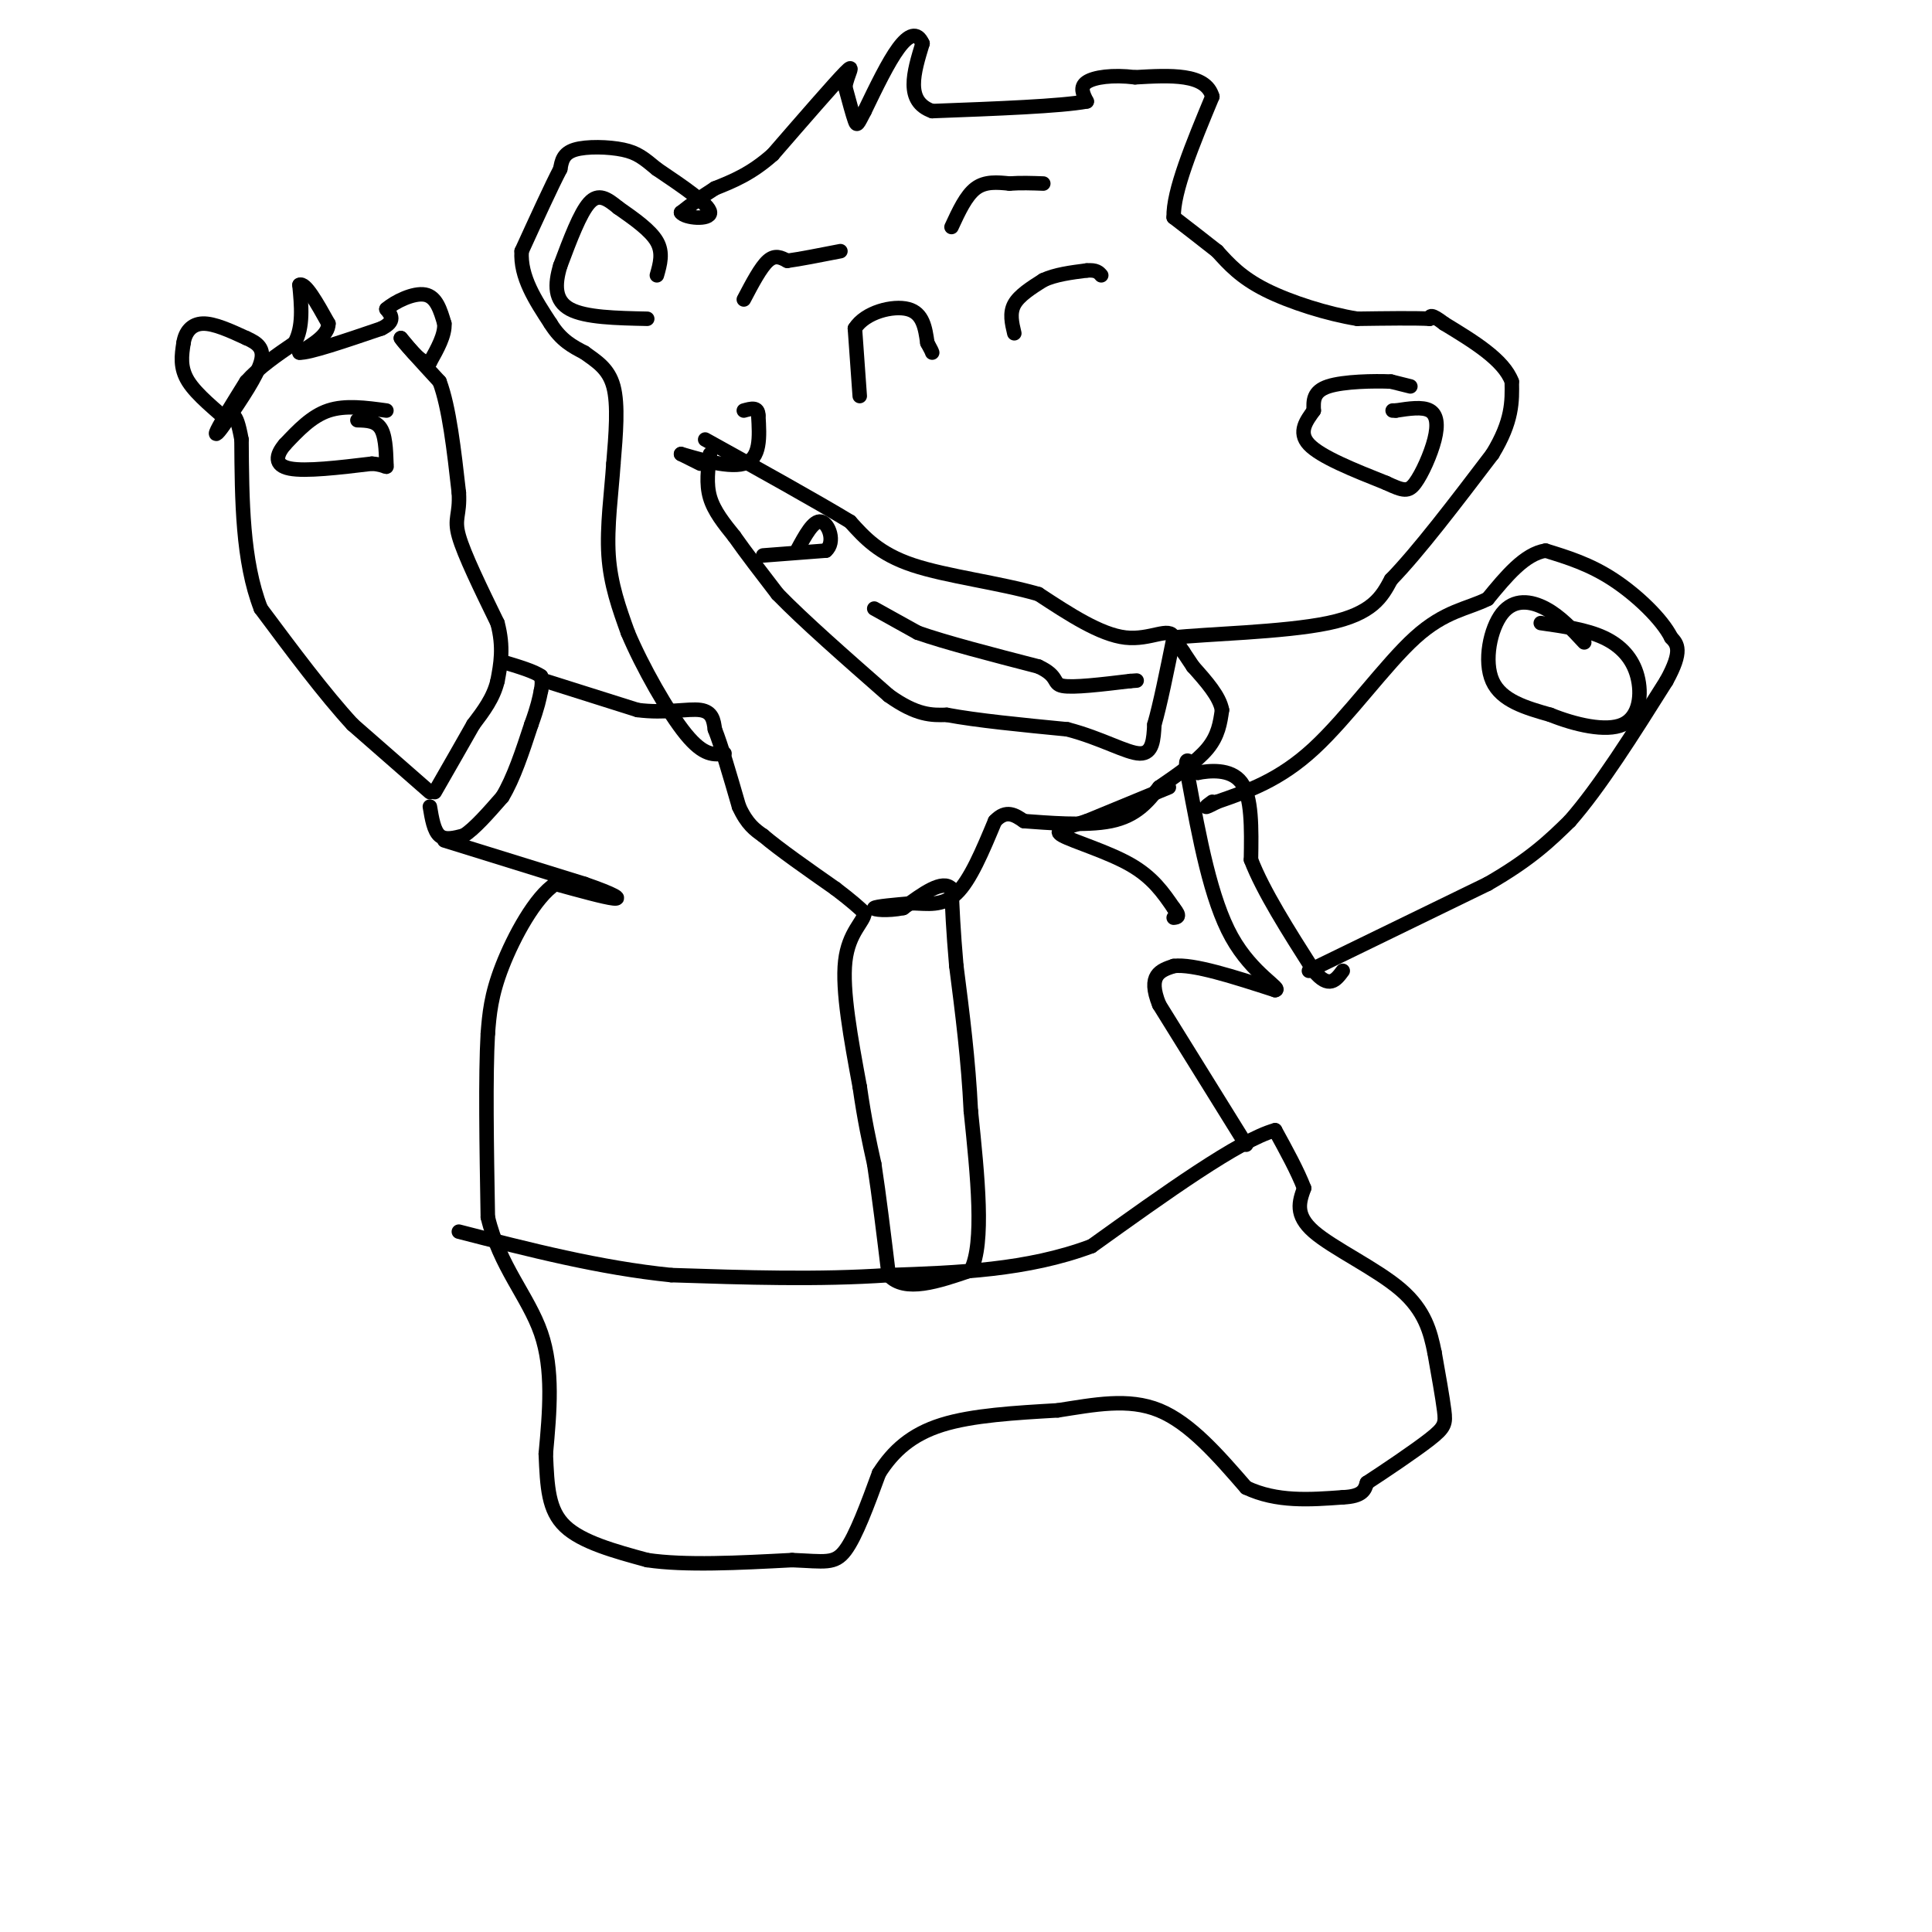 <svg viewBox='0 0 400 400' version='1.1' xmlns='http://www.w3.org/2000/svg' xmlns:xlink='http://www.w3.org/1999/xlink'><g fill='none' stroke='#000000' stroke-width='3' stroke-linecap='round' stroke-linejoin='round'><path d='M89,164c0.000,0.000 -16.000,-14.000 -16,-14'/><path d='M73,150c-5.833,-6.333 -12.417,-15.167 -19,-24'/><path d='M54,126c-3.833,-9.833 -3.917,-22.417 -4,-35'/><path d='M50,91c-1.167,-6.500 -2.083,-5.250 -3,-4'/><path d='M47,87c-2.200,-2.044 -6.200,-5.156 -8,-8c-1.800,-2.844 -1.400,-5.422 -1,-8'/><path d='M38,71c0.333,-2.267 1.667,-3.933 4,-4c2.333,-0.067 5.667,1.467 9,3'/><path d='M51,70c2.378,1.044 3.822,2.156 3,5c-0.822,2.844 -3.911,7.422 -7,12'/><path d='M47,87c-1.800,2.756 -2.800,3.644 -2,2c0.800,-1.644 3.400,-5.822 6,-10'/><path d='M51,79c2.667,-3.000 6.333,-5.500 10,-8'/><path d='M61,71c1.833,-3.333 1.417,-7.667 1,-12'/><path d='M62,59c1.167,-0.667 3.583,3.667 6,8'/><path d='M68,67c0.000,2.333 -3.000,4.167 -6,6'/><path d='M62,73c1.833,0.167 9.417,-2.417 17,-5'/><path d='M79,68c3.000,-1.500 2.000,-2.750 1,-4'/><path d='M80,64c1.756,-1.556 5.644,-3.444 8,-3c2.356,0.444 3.178,3.222 4,6'/><path d='M92,67c0.167,2.333 -1.417,5.167 -3,8'/><path d='M89,75c-1.500,0.500 -3.750,-2.250 -6,-5'/><path d='M83,70c0.333,0.667 4.167,4.833 8,9'/><path d='M91,79c2.000,5.333 3.000,14.167 4,23'/><path d='M95,102c0.267,4.778 -1.067,5.222 0,9c1.067,3.778 4.533,10.889 8,18'/><path d='M103,129c1.333,5.000 0.667,8.500 0,12'/><path d='M103,141c-0.833,3.500 -2.917,6.250 -5,9'/><path d='M98,150c-2.167,3.833 -5.083,8.917 -8,14'/><path d='M80,85c-4.250,-0.583 -8.500,-1.167 -12,0c-3.500,1.167 -6.250,4.083 -9,7'/><path d='M59,92c-1.933,2.244 -2.267,4.356 1,5c3.267,0.644 10.133,-0.178 17,-1'/><path d='M77,96c3.310,0.238 3.083,1.333 3,0c-0.083,-1.333 -0.024,-5.095 -1,-7c-0.976,-1.905 -2.988,-1.952 -5,-2'/><path d='M89,167c0.417,2.500 0.833,5.000 2,6c1.167,1.000 3.083,0.500 5,0'/><path d='M96,173c2.167,-1.333 5.083,-4.667 8,-8'/><path d='M104,165c2.333,-3.833 4.167,-9.417 6,-15'/><path d='M110,150c1.333,-3.667 1.667,-5.333 2,-7'/><path d='M112,143c0.333,-1.667 0.167,-2.333 0,-3'/><path d='M112,140c-1.333,-1.000 -4.667,-2.000 -8,-3'/><path d='M113,141c0.000,0.000 19.000,6.000 19,6'/><path d='M132,147c5.711,0.756 10.489,-0.356 13,0c2.511,0.356 2.756,2.178 3,4'/><path d='M148,151c1.333,3.333 3.167,9.667 5,16'/><path d='M153,167c1.667,3.667 3.333,4.833 5,6'/><path d='M158,173c3.333,2.833 9.167,6.917 15,11'/><path d='M173,184c3.500,2.667 4.750,3.833 6,5'/><path d='M179,189c-0.089,1.844 -3.311,3.956 -4,10c-0.689,6.044 1.156,16.022 3,26'/><path d='M178,225c1.000,7.000 2.000,11.500 3,16'/><path d='M181,241c1.000,6.500 2.000,14.750 3,23'/><path d='M184,264c3.333,3.667 10.167,1.333 17,-1'/><path d='M201,263c2.833,-5.667 1.417,-19.333 0,-33'/><path d='M201,230c-0.500,-10.500 -1.750,-20.250 -3,-30'/><path d='M198,200c-0.667,-7.667 -0.833,-11.833 -1,-16'/><path d='M197,184c-1.833,-2.000 -5.917,1.000 -10,4'/><path d='M187,188c-3.244,0.667 -6.356,0.333 -6,0c0.356,-0.333 4.178,-0.667 8,-1'/><path d='M189,187c2.889,0.067 6.111,0.733 9,-2c2.889,-2.733 5.444,-8.867 8,-15'/><path d='M206,170c2.333,-2.500 4.167,-1.250 6,0'/><path d='M212,170c4.489,0.311 12.711,1.089 18,0c5.289,-1.089 7.644,-4.044 10,-7'/><path d='M240,163c3.644,-2.511 7.756,-5.289 10,-8c2.244,-2.711 2.622,-5.356 3,-8'/><path d='M253,147c-0.500,-2.833 -3.250,-5.917 -6,-9'/><path d='M247,138c-1.333,-2.000 -1.667,-2.500 -2,-3'/><path d='M245,135c-0.667,-1.000 -1.333,-2.000 -2,-3'/><path d='M243,132c6.222,-0.733 22.778,-1.067 32,-3c9.222,-1.933 11.111,-5.467 13,-9'/><path d='M288,120c5.667,-5.833 13.333,-15.917 21,-26'/><path d='M309,94c4.167,-6.833 4.083,-10.917 4,-15'/><path d='M313,79c-1.667,-4.500 -7.833,-8.250 -14,-12'/><path d='M299,67c-2.833,-2.167 -2.917,-1.583 -3,-1'/><path d='M296,66c-3.000,-0.167 -9.000,-0.083 -15,0'/><path d='M281,66c-6.111,-0.978 -13.889,-3.422 -19,-6c-5.111,-2.578 -7.556,-5.289 -10,-8'/><path d='M252,52c-3.167,-2.500 -6.083,-4.750 -9,-7'/><path d='M243,45c-0.167,-5.333 3.917,-15.167 8,-25'/><path d='M251,20c-1.333,-4.833 -8.667,-4.417 -16,-4'/><path d='M235,16c-4.711,-0.578 -8.489,-0.022 -10,1c-1.511,1.022 -0.756,2.511 0,4'/><path d='M225,21c-5.333,1.000 -18.667,1.500 -32,2'/><path d='M193,23c-5.667,-2.000 -3.833,-8.000 -2,-14'/><path d='M191,9c-1.111,-2.533 -2.889,-1.867 -5,1c-2.111,2.867 -4.556,7.933 -7,13'/><path d='M179,23c-1.444,2.778 -1.556,3.222 -2,2c-0.444,-1.222 -1.222,-4.111 -2,-7'/><path d='M175,18c0.356,-2.511 2.244,-5.289 0,-3c-2.244,2.289 -8.622,9.644 -15,17'/><path d='M160,32c-4.500,4.000 -8.250,5.500 -12,7'/><path d='M148,39c-3.167,2.000 -5.083,3.500 -7,5'/><path d='M141,44c0.733,1.178 6.067,1.622 6,0c-0.067,-1.622 -5.533,-5.311 -11,-9'/><path d='M136,35c-2.726,-2.250 -4.042,-3.375 -7,-4c-2.958,-0.625 -7.560,-0.750 -10,0c-2.440,0.750 -2.720,2.375 -3,4'/><path d='M116,35c-1.833,3.500 -4.917,10.250 -8,17'/><path d='M108,52c-0.333,5.333 2.833,10.167 6,15'/><path d='M114,67c2.167,3.500 4.583,4.750 7,6'/><path d='M121,73c2.422,1.778 4.978,3.222 6,7c1.022,3.778 0.511,9.889 0,16'/><path d='M127,96c-0.400,6.000 -1.400,13.000 -1,19c0.400,6.000 2.200,11.000 4,16'/><path d='M130,131c2.933,6.978 8.267,16.422 12,21c3.733,4.578 5.867,4.289 8,4'/><path d='M136,57c0.667,-2.333 1.333,-4.667 0,-7c-1.333,-2.333 -4.667,-4.667 -8,-7'/><path d='M128,43c-2.311,-1.889 -4.089,-3.111 -6,-1c-1.911,2.111 -3.956,7.556 -6,13'/><path d='M116,55c-1.200,3.933 -1.200,7.267 2,9c3.200,1.733 9.600,1.867 16,2'/><path d='M154,62c1.750,-3.333 3.500,-6.667 5,-8c1.500,-1.333 2.750,-0.667 4,0'/><path d='M163,54c2.500,-0.333 6.750,-1.167 11,-2'/><path d='M197,47c1.500,-3.250 3.000,-6.500 5,-8c2.000,-1.500 4.500,-1.250 7,-1'/><path d='M209,38c2.333,-0.167 4.667,-0.083 7,0'/><path d='M210,69c-0.500,-2.083 -1.000,-4.167 0,-6c1.000,-1.833 3.500,-3.417 6,-5'/><path d='M216,58c2.500,-1.167 5.750,-1.583 9,-2'/><path d='M225,56c2.000,-0.167 2.500,0.417 3,1'/><path d='M178,82c0.000,0.000 -1.000,-14.000 -1,-14'/><path d='M177,68c2.111,-3.378 7.889,-4.822 11,-4c3.111,0.822 3.556,3.911 4,7'/><path d='M192,71c0.833,1.500 0.917,1.750 1,2'/><path d='M292,80c0.000,0.000 -4.000,-1.000 -4,-1'/><path d='M288,79c-3.378,-0.156 -9.822,-0.044 -13,1c-3.178,1.044 -3.089,3.022 -3,5'/><path d='M272,85c-1.400,1.978 -3.400,4.422 -1,7c2.400,2.578 9.200,5.289 16,8'/><path d='M287,100c3.598,1.687 4.593,1.906 6,0c1.407,-1.906 3.225,-5.936 4,-9c0.775,-3.064 0.507,-5.161 -1,-6c-1.507,-0.839 -4.254,-0.419 -7,0'/><path d='M289,85c-1.167,0.000 -0.583,0.000 0,0'/><path d='M145,96c0.000,0.000 -4.000,-2.000 -4,-2'/><path d='M141,94c2.133,0.578 9.467,3.022 13,2c3.533,-1.022 3.267,-5.511 3,-10'/><path d='M157,86c0.000,-1.833 -1.500,-1.417 -3,-1'/><path d='M147,94c-0.417,3.083 -0.833,6.167 0,9c0.833,2.833 2.917,5.417 5,8'/><path d='M152,111c2.333,3.333 5.667,7.667 9,12'/><path d='M161,123c5.333,5.500 14.167,13.250 23,21'/><path d='M184,144c5.833,4.167 8.917,4.083 12,4'/><path d='M196,148c6.167,1.167 15.583,2.083 25,3'/><path d='M221,151c7.089,1.844 12.311,4.956 15,5c2.689,0.044 2.844,-2.978 3,-6'/><path d='M239,150c1.167,-4.000 2.583,-11.000 4,-18'/><path d='M243,132c-0.800,-2.400 -4.800,0.600 -10,0c-5.200,-0.600 -11.600,-4.800 -18,-9'/><path d='M215,123c-8.000,-2.333 -19.000,-3.667 -26,-6c-7.000,-2.333 -10.000,-5.667 -13,-9'/><path d='M176,108c-7.167,-4.333 -18.583,-10.667 -30,-17'/><path d='M158,115c0.000,0.000 13.000,-1.000 13,-1'/><path d='M171,114c2.022,-1.756 0.578,-5.644 -1,-6c-1.578,-0.356 -3.289,2.822 -5,6'/><path d='M181,126c0.000,0.000 9.000,5.000 9,5'/><path d='M190,131c5.667,2.000 15.333,4.500 25,7'/><path d='M215,138c4.378,2.022 2.822,3.578 5,4c2.178,0.422 8.089,-0.289 14,-1'/><path d='M234,141c2.333,-0.167 1.167,-0.083 0,0'/><path d='M92,174c0.000,0.000 29.000,9.000 29,9'/><path d='M121,183c6.378,2.200 7.822,3.200 6,3c-1.822,-0.200 -6.911,-1.600 -12,-3'/><path d='M115,183c-4.178,2.689 -8.622,10.911 -11,17c-2.378,6.089 -2.689,10.044 -3,14'/><path d='M101,214c-0.500,8.667 -0.250,23.333 0,38'/><path d='M101,252c2.400,10.133 8.400,16.467 11,24c2.600,7.533 1.800,16.267 1,25'/><path d='M113,301c0.289,6.911 0.511,11.689 4,15c3.489,3.311 10.244,5.156 17,7'/><path d='M134,323c7.833,1.167 18.917,0.583 30,0'/><path d='M164,323c6.800,0.267 8.800,0.933 11,-2c2.200,-2.933 4.600,-9.467 7,-16'/><path d='M182,305c2.911,-4.578 6.689,-8.022 13,-10c6.311,-1.978 15.156,-2.489 24,-3'/><path d='M219,292c7.600,-1.178 14.600,-2.622 21,0c6.400,2.622 12.200,9.311 18,16'/><path d='M258,308c6.333,3.000 13.167,2.500 20,2'/><path d='M278,310c4.167,-0.167 4.583,-1.583 5,-3'/><path d='M283,307c3.512,-2.286 9.792,-6.500 13,-9c3.208,-2.500 3.345,-3.286 3,-6c-0.345,-2.714 -1.173,-7.357 -2,-12'/><path d='M297,280c-0.845,-4.190 -1.958,-8.667 -7,-13c-5.042,-4.333 -14.012,-8.524 -18,-12c-3.988,-3.476 -2.994,-6.238 -2,-9'/><path d='M270,246c-1.333,-3.500 -3.667,-7.750 -6,-12'/><path d='M264,234c-7.333,2.000 -22.667,13.000 -38,24'/><path d='M226,258c-13.333,5.000 -27.667,5.500 -42,6'/><path d='M184,264c-14.500,1.000 -29.750,0.500 -45,0'/><path d='M139,264c-14.833,-1.500 -29.417,-5.250 -44,-9'/><path d='M258,237c0.000,0.000 -18.000,-29.000 -18,-29'/><path d='M240,208c-2.500,-6.167 0.250,-7.083 3,-8'/><path d='M243,200c4.000,-0.500 12.500,2.250 21,5'/><path d='M264,205c1.667,-0.200 -4.667,-3.200 -9,-11c-4.333,-7.800 -6.667,-20.400 -9,-33'/><path d='M246,161c-1.167,-5.667 0.417,-3.333 2,-1'/><path d='M248,160c2.222,-0.422 6.778,-0.978 9,2c2.222,2.978 2.111,9.489 2,16'/><path d='M259,178c2.500,6.500 7.750,14.750 13,23'/><path d='M272,201c3.167,3.833 4.583,1.917 6,0'/><path d='M242,163c0.000,0.000 -17.000,7.000 -17,7'/><path d='M225,170c-4.488,1.512 -7.208,1.792 -5,3c2.208,1.208 9.345,3.345 14,6c4.655,2.655 6.827,5.827 9,9'/><path d='M243,188c1.500,1.833 0.750,1.917 0,2'/><path d='M271,201c0.000,0.000 37.000,-18.000 37,-18'/><path d='M308,183c9.000,-5.167 13.000,-9.083 17,-13'/><path d='M325,170c6.167,-7.000 13.083,-18.000 20,-29'/><path d='M345,141c3.500,-6.333 2.250,-7.667 1,-9'/><path d='M346,132c-1.889,-3.800 -7.111,-8.800 -12,-12c-4.889,-3.200 -9.444,-4.600 -14,-6'/><path d='M320,114c-4.333,0.667 -8.167,5.333 -12,10'/><path d='M308,124c-4.238,2.119 -8.833,2.417 -15,8c-6.167,5.583 -13.905,16.452 -21,23c-7.095,6.548 -13.548,8.774 -20,11'/><path d='M252,166c-3.500,1.833 -2.250,0.917 -1,0'/><path d='M328,133c-2.494,-2.696 -4.988,-5.393 -8,-7c-3.012,-1.607 -6.542,-2.125 -9,1c-2.458,3.125 -3.845,9.893 -2,14c1.845,4.107 6.923,5.554 12,7'/><path d='M321,148c5.002,2.024 11.506,3.584 15,2c3.494,-1.584 3.979,-6.311 3,-10c-0.979,-3.689 -3.423,-6.340 -7,-8c-3.577,-1.660 -8.289,-2.330 -13,-3'/></g>
</svg>